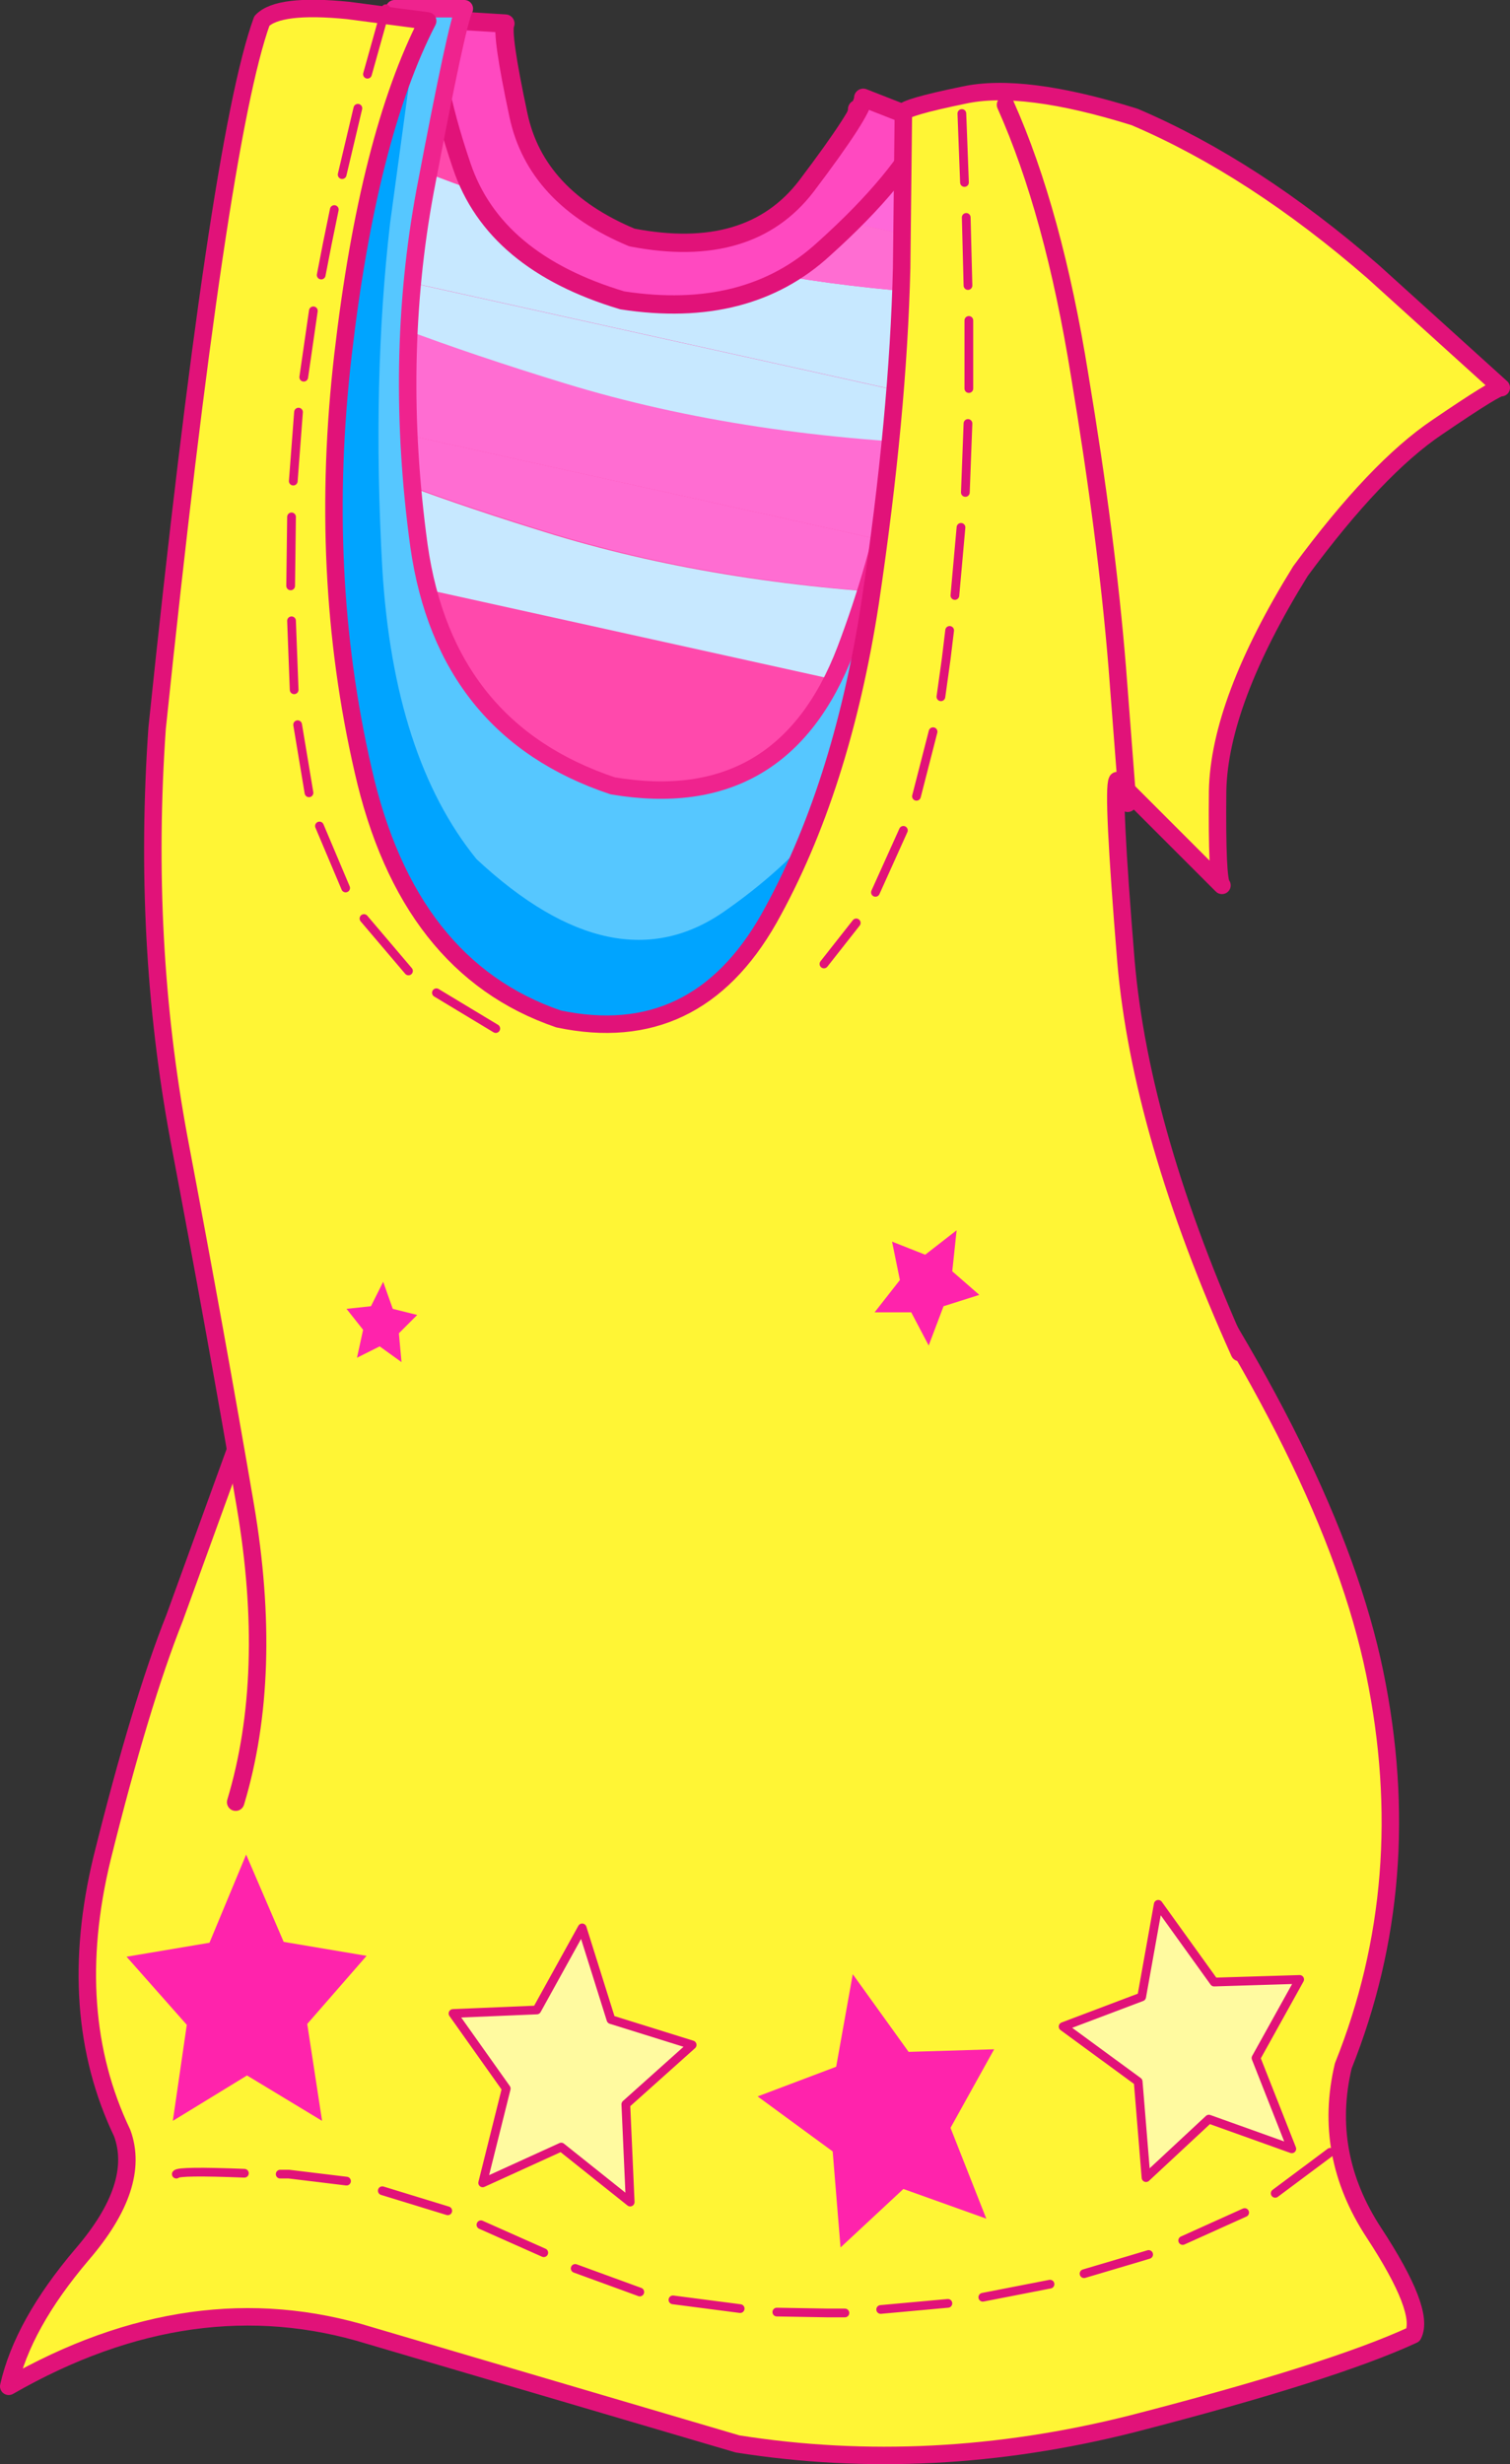<?xml version="1.0" encoding="UTF-8" standalone="no"?>
<svg xmlns:xlink="http://www.w3.org/1999/xlink" height="141.1px" width="86.5px" xmlns="http://www.w3.org/2000/svg">
  <rect width="100%" height="100%" fill="#333333" stroke="none"/>
  <g transform="matrix(1.0, 0.0, 0.0, 1.0, 45.4, 2.15)">
    <path d="M-25.8 -0.65 L-16.8 -0.15 Q-17.05 0.4 -16.05 5.1 -15.05 9.8 -9.55 12.1 -2.8 13.4 0.45 9.15 3.75 4.9 3.7 4.1 L13.95 8.1 -1.8 71.35 -21.8 68.85 -25.1 54.1 Q-28.05 40.25 -29.3 23.95 -30.55 7.6 -25.8 -0.65" fill="#ff49ac" fill-rule="evenodd" stroke="none"/>
    <path d="M-25.8 -0.65 L-16.8 -0.15 Q-17.05 0.4 -16.05 5.1 -15.05 9.8 -9.55 12.1 -2.8 13.4 0.45 9.15 3.75 4.9 3.7 4.1 L13.95 8.1 -1.8 71.35 -21.8 68.85 -25.1 54.1 Q-28.05 40.25 -29.3 23.95 -30.55 7.6 -25.8 -0.65 Z" fill="none" stroke="#e11279" stroke-linecap="round" stroke-linejoin="round" stroke-width="1.05"/>
    <path d="M10.4 23.3 L8.85 29.6 -29.1 21.2 -29.1 13.7 Q-23.5 16.55 -13.05 19.75 -2.6 23.0 10.4 23.3" fill="#ff6dd2" fill-rule="evenodd" stroke="none"/>
    <path d="M-16.45 -0.45 L-16.35 1.8 Q-16.15 3.9 -15.05 6.55 L-27.6 3.75 Q-26.8 1.0 -25.45 -0.95 L-16.45 -0.45" fill="#ff49ac" fill-rule="evenodd" stroke="none"/>
    <path d="M14.25 7.8 L13.05 12.75 -0.25 9.8 Q1.9 7.8 2.95 5.85 L4.0 3.8 14.25 7.8" fill="#ff68d9" fill-rule="evenodd" stroke="none"/>
    <path d="M10.95 21.3 L-29.0 12.45 Q-28.75 8.1 -27.85 4.65 -22.2 7.7 -10.15 11.4 L-9.2 11.75 -7.45 12.15 Q1.7 14.6 12.55 14.85 L10.95 21.3" fill="#c7e8ff" fill-rule="evenodd" stroke="none"/>
    <path d="M8.3 31.95 L6.85 37.75 -28.45 29.95 -29.0 22.75 Q-23.4 25.5 -13.6 28.5 -3.8 31.45 8.3 31.95" fill="#c7e8ff" fill-rule="evenodd" stroke="none"/>
    <path d="M-7.45 12.15 Q-2.95 12.45 -0.2 9.8 L13.05 12.75 12.55 14.85 Q1.7 14.6 -7.45 12.15" fill="#ff6dd2" fill-rule="evenodd" stroke="none"/>
    <path d="M-15.05 6.55 Q-13.75 9.7 -10.15 11.45 -22.2 7.7 -27.85 4.7 L-27.6 3.75 -15.05 6.55" fill="#ff49ac" fill-rule="evenodd" stroke="none"/>
    <path d="M10.9 21.3 L10.4 23.35 Q-2.6 23.0 -13.05 19.8 -23.5 16.6 -29.1 13.75 L-29.05 12.45 10.9 21.3" fill="#c7e8ff" fill-rule="evenodd" stroke="none"/>
    <path d="M8.85 29.6 L8.25 31.95 Q-3.8 31.4 -13.6 28.45 -23.4 25.45 -29.05 22.7 L-29.1 21.2 8.85 29.6" fill="#ff6dd2" fill-rule="evenodd" stroke="none"/>
    <path d="M7.75 4.9 Q6.25 8.1 1.8 12.1 -2.6 16.15 -9.75 15.05 -17.1 12.85 -18.95 7.35 -20.8 1.9 -20.5 -1.05 L-16.45 -0.8 Q-16.7 -0.25 -15.7 4.45 -14.7 9.15 -9.2 11.45 -2.45 12.75 0.8 8.5 4.05 4.2 4.05 3.45 L7.75 4.9" fill="#ff49c0" fill-rule="evenodd" stroke="none"/>
    <path d="M7.75 4.9 L4.05 3.45 Q4.05 4.2 0.8 8.5 -2.45 12.75 -9.2 11.45 -14.7 9.15 -15.7 4.45 -16.7 -0.25 -16.45 -0.8 L-20.5 -1.05 Q-20.8 1.9 -18.95 7.35 -17.1 12.85 -9.75 15.05 -2.6 16.15 1.8 12.1 6.25 8.1 7.75 4.9 Z" fill="none" stroke="#e11279" stroke-linecap="round" stroke-linejoin="round" stroke-width="1.05"/>
    <path d="M7.1 6.2 L10.7 70.35 -23.8 74.85 -30.8 15.35 -22.8 -1.65 -18.8 -1.65 Q-19.2 -0.95 -21.05 8.8 -22.85 18.5 -21.4 29.1 -19.9 39.65 -10.3 42.85 -0.55 44.5 3.05 35.05 6.65 25.55 6.95 15.25 L7.1 6.2" fill="#56c7ff" fill-rule="evenodd" stroke="none"/>
    <path d="M7.1 6.2 L10.7 70.35 -23.8 74.85 -30.8 15.35 -22.8 -1.65 -18.8 -1.65 Q-19.2 -0.95 -21.05 8.8 -22.85 18.5 -21.4 29.1 -19.9 39.65 -10.3 42.85 -0.55 44.5 3.05 35.05 6.65 25.55 6.95 15.25 L7.1 6.2 6.95 4.1" fill="none" stroke="#ef238e" stroke-linecap="round" stroke-linejoin="round" stroke-width="1.0"/>
    <path d="M3.25 61.05 L-28.75 58.4 -28.9 45.1 Q-28.9 32.65 -27.45 19.05 -26.0 5.4 -21.75 1.05 L-23.05 10.6 Q-24.1 19.65 -23.5 30.4 -22.85 41.2 -18.1 47.05 -10.15 54.45 -3.85 50.0 2.45 45.6 4.9 39.7 L3.25 61.05" fill="#00a4ff" fill-rule="evenodd" stroke="none"/>
    <path d="M19.35 65.3 Q30.9 81.75 33.35 93.65 35.8 105.55 31.55 116.15 30.35 121.2 33.3 125.7 36.25 130.2 35.55 131.55 30.9 133.7 19.45 136.65 7.95 139.55 -3.15 137.8 L-24.2 131.6 Q-34.35 128.45 -44.9 134.5 -44.1 130.95 -40.7 126.95 -37.3 123.0 -38.4 120.0 -41.7 113.1 -39.55 104.25 -37.35 95.4 -35.4 90.5 L-31.75 80.45 Q-30.6 77.65 -30.25 75.85 -29.95 74.05 -30.0 69.9 L19.35 65.3" fill="#fff535" fill-rule="evenodd" stroke="none"/>
    <path d="M-30.0 69.9 Q-29.95 74.05 -30.25 75.85 -30.6 77.65 -31.75 80.45 L-35.4 90.5 Q-37.35 95.4 -39.55 104.25 -41.7 113.1 -38.4 120.0 -37.3 123.0 -40.7 126.95 -44.1 130.95 -44.9 134.5 -34.35 128.45 -24.2 131.6 L-3.15 137.8 Q7.95 139.55 19.45 136.65 30.9 133.7 35.55 131.55 36.25 130.2 33.3 125.7 30.35 121.2 31.55 116.15 35.8 105.55 33.35 93.65 30.9 81.75 19.35 65.3" fill="none" stroke="#e11279" stroke-linecap="round" stroke-linejoin="round" stroke-width="1.0"/>
    <path d="M-31.9 101.05 Q-29.7 93.75 -31.35 84.05 -33.0 74.4 -35.15 63.05 -37.25 51.75 -36.4 39.55 -32.9 5.95 -30.4 -0.95 -29.45 -1.95 -25.45 -1.55 L-20.9 -0.95 Q-24.3 5.65 -25.75 18.15 -27.2 30.65 -24.6 41.95 -22.05 53.25 -13.4 56.2 -5.55 57.85 -1.35 50.45 2.8 43.05 4.45 32.35 6.05 21.6 6.25 13.2 L6.35 4.3 Q6.4 4.0 9.8 3.3 13.2 2.55 19.6 4.55 26.4 7.45 33.25 13.4 L40.6 20.05 Q40.4 19.95 36.95 22.3 33.45 24.65 29.1 30.55 24.45 38.05 24.35 43.15 24.3 48.3 24.6 48.55 L18.6 42.55 Q18.3 43.1 19.1 52.9 19.95 62.75 25.6 75.3 L-31.9 101.05" fill="#fff535" fill-rule="evenodd" stroke="none"/>
    <path d="M-31.9 101.05 Q-29.7 93.75 -31.35 84.05 -33.0 74.4 -35.15 63.05 -37.25 51.75 -36.4 39.55 -32.9 5.95 -30.4 -0.95 -29.45 -1.95 -25.45 -1.55 L-20.9 -0.95 Q-24.3 5.65 -25.75 18.15 -27.2 30.65 -24.6 41.95 -22.05 53.25 -13.4 56.2 -5.55 57.85 -1.35 50.45 2.8 43.05 4.45 32.35 6.05 21.6 6.25 13.2 L6.35 4.3 Q6.4 4.0 9.8 3.3 13.2 2.55 19.6 4.55 26.4 7.45 33.25 13.4 L40.6 20.05 Q40.4 19.95 36.95 22.3 33.45 24.65 29.1 30.55 24.45 38.05 24.35 43.15 24.3 48.3 24.6 48.55 L18.6 42.55 Q18.3 43.1 19.1 52.9 19.95 62.75 25.6 75.3" fill="none" stroke="#e11279" stroke-linecap="round" stroke-linejoin="round" stroke-width="1.0"/>
    <path d="M19.2 43.85 L12.2 3.85 Q14.95 10.0 16.45 19.35 18.0 28.65 18.6 36.05 L19.2 43.85" fill="#fff535" fill-rule="evenodd" stroke="none"/>
    <path d="M19.2 43.85 L18.6 36.05 Q18.0 28.65 16.45 19.35 14.95 10.0 12.2 3.85" fill="none" stroke="#e11279" stroke-linecap="round" stroke-linejoin="round" stroke-width="1.0"/>
    <path d="M-27.8 113.75 L-26.95 119.3 -31.25 116.7 -35.5 119.3 -34.7 113.8 -38.15 109.9 -33.4 109.1 -31.3 104.05 -29.15 109.05 -24.4 109.85 -27.8 113.75" fill="#ff23ac" fill-rule="evenodd" stroke="none"/>
    <path d="M-9.55 118.35 L-9.3 123.95 -13.25 120.8 -17.75 122.85 -16.4 117.45 -19.45 113.15 -14.65 112.95 -12.05 108.25 -10.4 113.5 -5.75 114.95 -9.55 118.35" fill="#fffaa0" fill-rule="evenodd" stroke="none"/>
    <path d="M-9.55 118.35 L-9.3 123.95 -13.25 120.8 -17.75 122.85 -16.4 117.45 -19.45 113.15 -14.65 112.95 -12.05 108.25 -10.4 113.5 -5.75 114.95 -9.55 118.35 Z" fill="none" stroke="#e11279" stroke-linecap="round" stroke-linejoin="round" stroke-width="0.5"/>
    <path d="M9.05 119.7 L11.1 124.9 6.35 123.2 2.75 126.55 2.3 121.05 -2.0 117.9 2.5 116.2 3.45 110.9 6.65 115.35 11.55 115.2 9.05 119.7" fill="#ff23ac" fill-rule="evenodd" stroke="none"/>
    <path d="M4.7 73.0 L6.15 71.15 5.7 68.95 7.6 69.7 9.4 68.3 9.15 70.65 10.7 72.0 8.65 72.65 7.8 74.9 6.8 73.0 4.7 73.0" fill="#ff23ac" fill-rule="evenodd" stroke="none"/>
    <path d="M-22.55 74.2 L-22.4 75.85 -23.65 74.95 -24.95 75.6 -24.6 74.0 -25.55 72.8 -24.15 72.65 -23.45 71.25 -22.9 72.8 -21.5 73.15 -22.55 74.2" fill="#ff23ac" fill-rule="evenodd" stroke="none"/>
    <path d="M26.55 115.7 L28.6 120.9 23.85 119.2 20.25 122.55 19.8 117.05 15.5 113.9 20.0 112.2 20.95 106.9 24.15 111.35 29.05 111.2 26.55 115.7" fill="#fffaa0" fill-rule="evenodd" stroke="none"/>
    <path d="M26.55 115.7 L28.6 120.9 23.85 119.2 20.25 122.55 19.8 117.05 15.5 113.9 20.0 112.2 20.95 106.9 24.15 111.35 29.05 111.2 26.55 115.7 Z" fill="none" stroke="#e11279" stroke-linecap="round" stroke-linejoin="round" stroke-width="0.5"/>
    <path d="M27.65 123.45 L30.8 121.1 M22.35 126.15 L25.9 124.55 M16.7 128.05 L19.4 127.25 20.4 126.95 M10.9 129.4 L14.75 128.65 M5.05 130.1 L8.9 129.75 M-12.45 127.75 L-8.75 129.1 M-6.85 129.55 L-3.0 130.05 M-0.9 130.25 L2.0 130.3 3.0 130.3 M-35.3 122.35 Q-35.15 122.15 -31.4 122.3 M-29.35 122.35 L-28.85 122.35 -25.55 122.75 M-23.5 123.3 L-19.75 124.45 M-17.85 125.25 L-14.25 126.85" fill="none" stroke="#e11279" stroke-linecap="round" stroke-linejoin="round" stroke-width="0.5"/>
    <path d="M-23.3 -1.65 L-24.35 2.1 M-24.9 4.05 L-25.8 7.85 M-26.25 9.85 L-26.65 11.8 -27.0 13.6 M-27.45 15.65 L-28.0 19.45 M-28.7 27.45 L-28.75 31.4 M-28.7 33.4 L-28.55 37.35 M-28.35 39.35 L-27.7 43.25 M-28.3 21.45 L-28.6 25.4 M-20.4 54.7 L-17.0 56.75 M-24.55 50.45 L-22.0 53.45 M-27.1 45.15 L-25.6 48.7" fill="none" stroke="#e11279" stroke-linecap="round" stroke-linejoin="round" stroke-width="0.5"/>
    <path d="M9.7 4.35 L9.85 8.3 M9.95 10.3 L10.05 14.2 M10.1 16.2 L10.1 20.1 M10.05 22.1 L9.9 26.05 M3.65 50.7 L1.8 53.05 M9.0 33.95 L8.8 35.6 8.5 37.75 M8.05 39.75 L7.1 43.45 M6.35 45.4 L4.75 48.95 M9.65 28.05 L9.3 31.95" fill="none" stroke="#e11279" stroke-linecap="round" stroke-linejoin="round" stroke-width="0.5"/>
  </g>
</svg>

